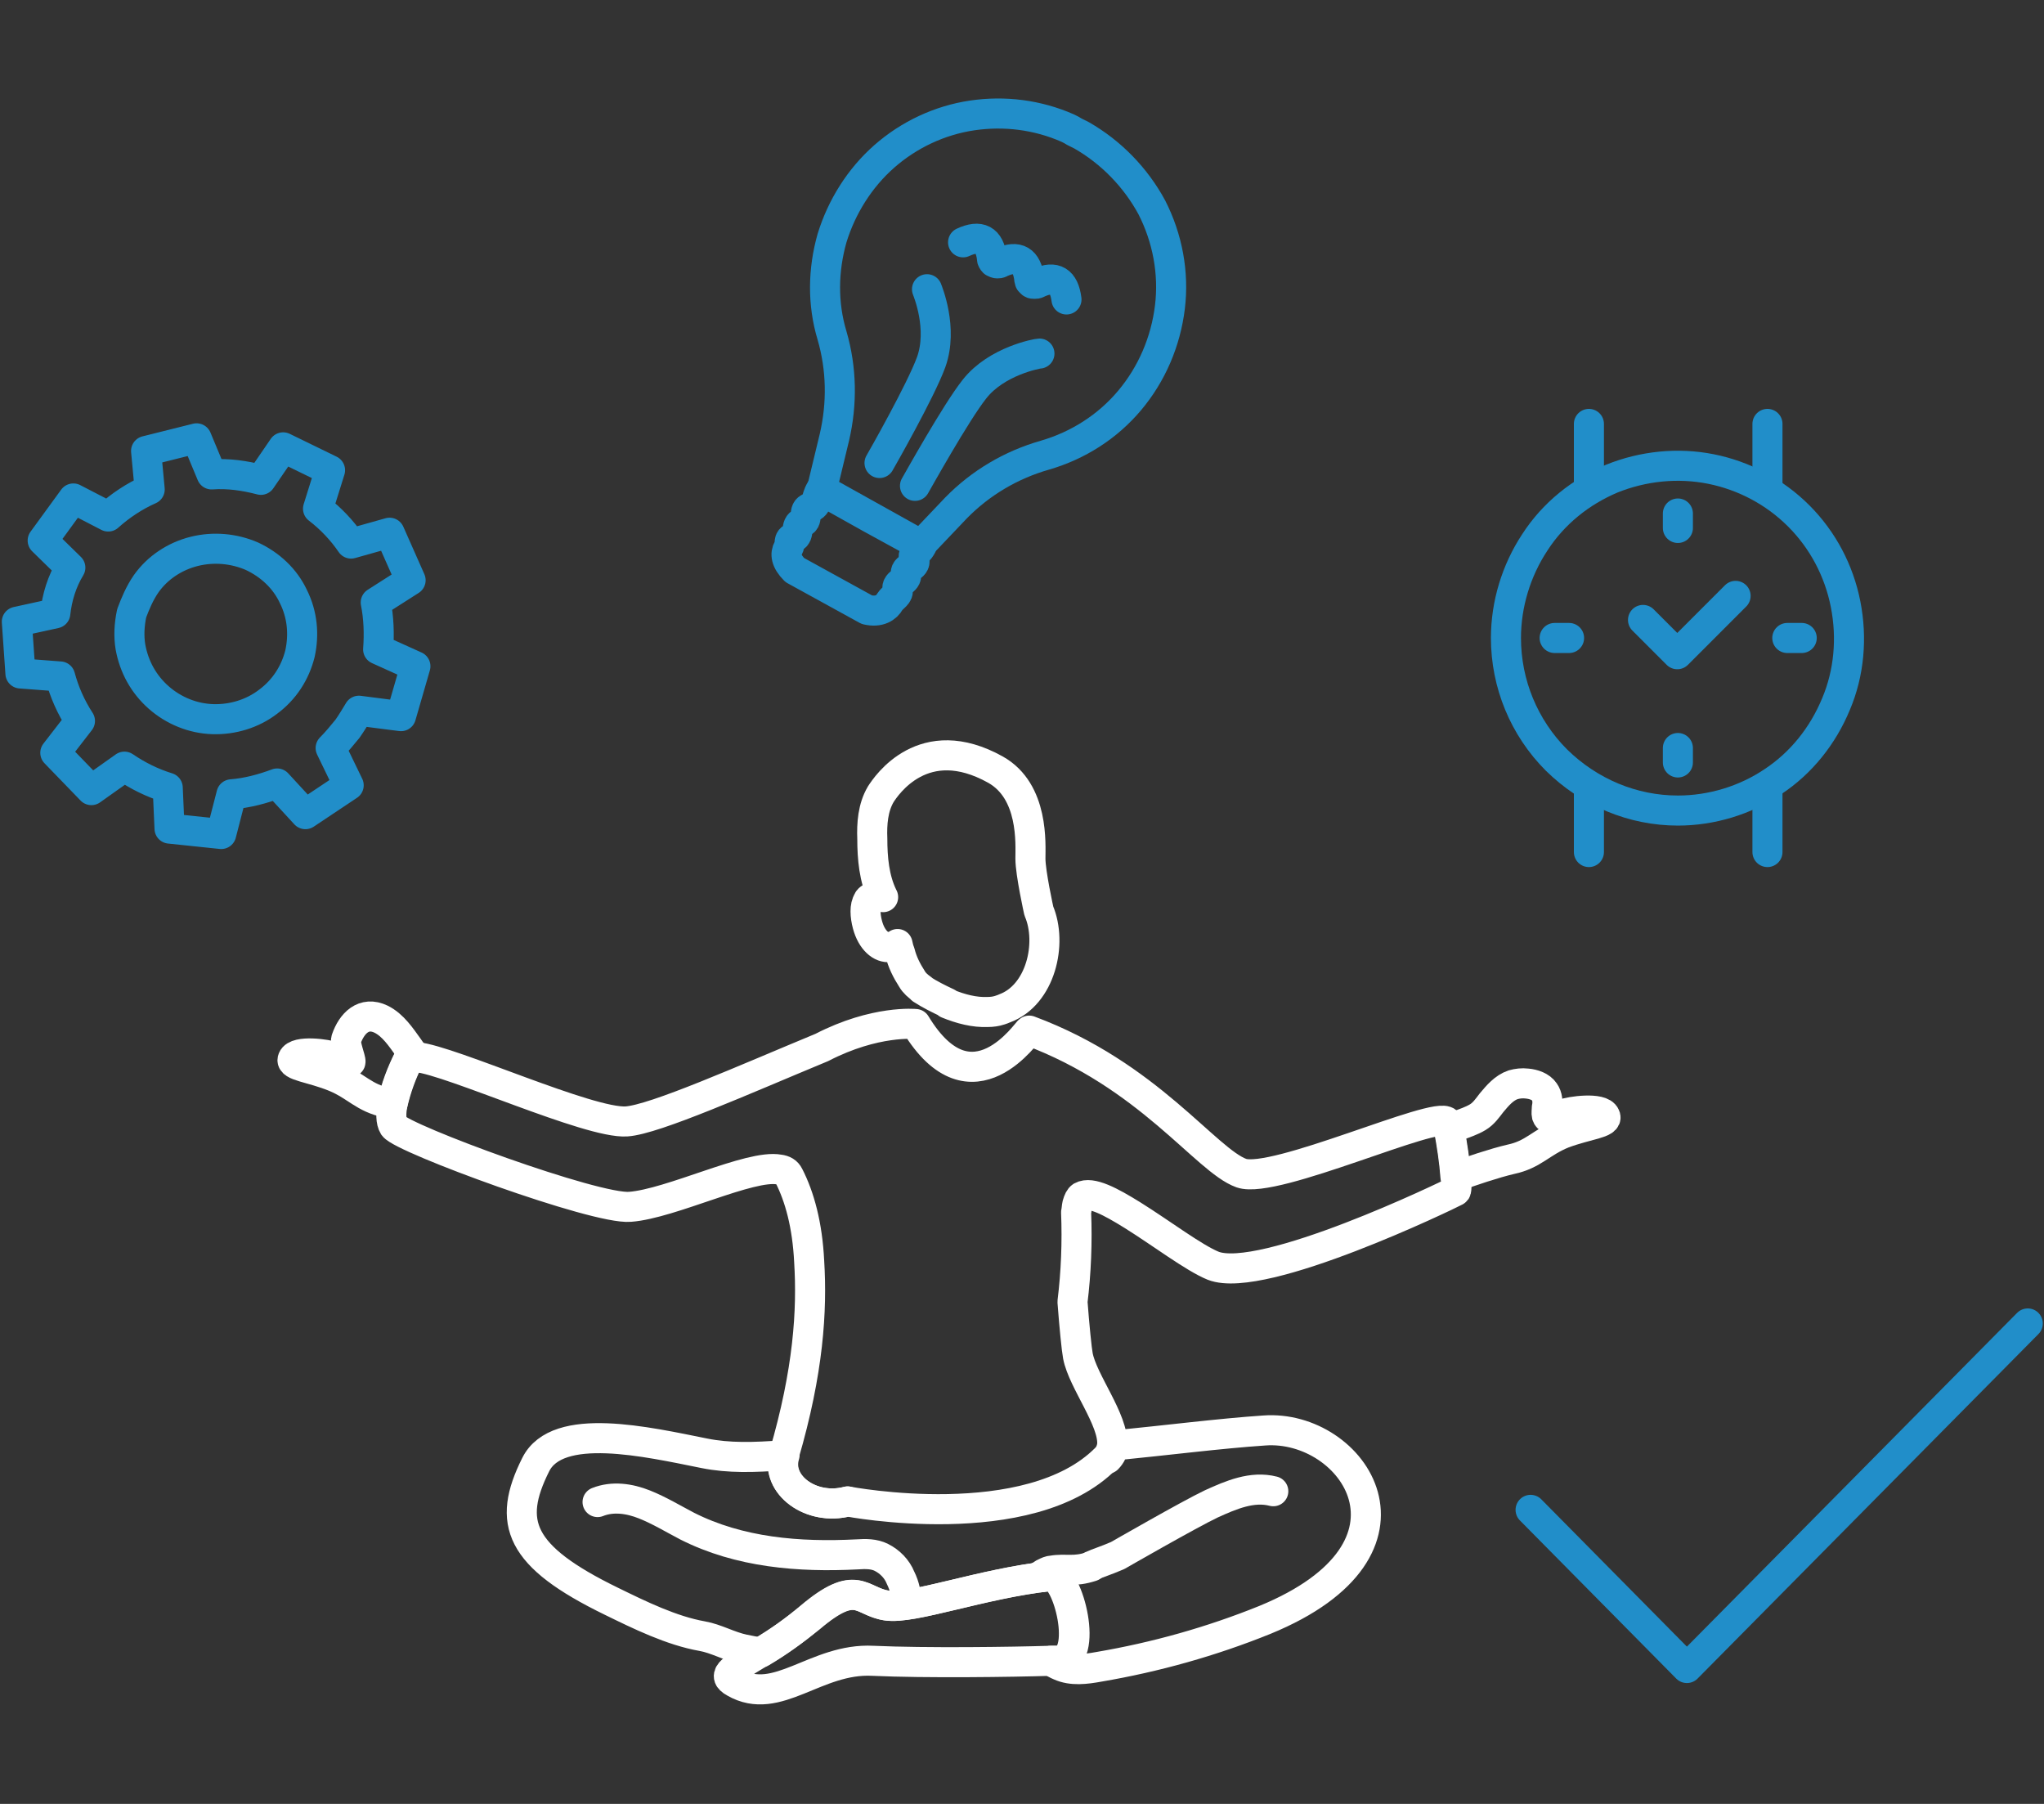 <svg xmlns="http://www.w3.org/2000/svg" xmlns:xlink="http://www.w3.org/1999/xlink" id="Layer_1" x="0px" y="0px" viewBox="0 0 340 300" style="enable-background:new 0 0 340 300;" xml:space="preserve"><rect x="0" y="0" width="340" height="300" fill="#333333" stroke="none"/><style type="text/css">	.st0{fill:none;stroke:#FFFFFF;stroke-width:5;stroke-linecap:round;stroke-linejoin:round;}	.st1{fill:none;stroke:#218EC9;stroke-width:5;stroke-linecap:round;stroke-linejoin:round;}</style><g>	<path class="st0" d="M141,249.7c-6.1,1.6-12-2.8-10.5-7.7v0c-5.1,0.4-9.3,0.5-13.3-0.3c-9.5-1.9-24.5-5.4-28.1,1.9  c-4.8,9.6-2.8,15.2,12.6,22.7c4.7,2.3,10,4.9,15.1,5.8c2.3,0.4,4.5,1.7,6.9,2.2c1,0.2,1.9,0.4,2.9,0.5c2.9-1.7,5.6-3.7,8.2-5.8  c7.8-6.6,8.4-2.6,12.7-2c4.3,0.7,15.8-3.7,27.3-4.9c2.9-0.3,6.5,13.9,1.3,14.1l-1.3,0c0.5,0.3,1,0.6,1.5,0.8c2,0.9,4.3,0.6,6.5,0.2  c9.4-1.6,18.7-4.2,27.6-7.8c29-11.9,14.7-32.6-0.1-31.5c-7.4,0.5-16,1.6-25.1,2.5c0,0.8-0.4,1.6-1,2.2"></path>	<path class="st0" d="M57.6,172.8c-0.3,0.8,0.8,3.4,0.7,3.8c-0.1,0.4-1.9-0.5-2.6-0.8c-1.3-0.5-6.4-1.2-7,0.3c-0.5,1.2,3.1,1.4,7,3  c3.6,1.5,4.8,3.5,8.7,4.3c0.3,0.1,0.6,0.1,0.9,0.2c0.6-2.6,1.5-5.1,2.7-7.5c0.1-0.2,0.6-0.3,1.3-0.2c-0.5-0.5-0.9-1-1.3-1.6  c-1.3-1.8-2.6-3.8-4.6-4.8C60.5,168.1,58.5,170.2,57.6,172.8L57.6,172.8z"></path>	<path class="st0" d="M267,185.6c-0.6-1.5-5.8-0.8-7-0.3c-0.7,0.3-2.3,1.4-2.7,0.2c-0.1-0.4,0-0.8,0-1.3c0.2-0.9,0.1-1.9-0.4-2.6  c-0.6-0.9-1.8-1.3-2.9-1.4c-0.8-0.1-1.6,0-2.3,0.2c-1.5,0.5-2.6,1.8-3.6,3c-0.7,0.9-1.3,1.8-2.3,2.4c-1,0.6-2.2,1-3.3,1.4l-1.5,0.5  c0.5,2.7,0.9,5.3,1.1,8c2.4-0.9,6.6-2.3,9.2-2.9c3.8-0.8,5-2.8,8.7-4.3C264,187,267.6,186.8,267,185.6L267,185.6z"></path>	<path class="st0" d="M174.7,262.1c-11.5,1.3-23,5.6-27.3,4.9c-4.3-0.7-4.9-4.6-12.7,2c-2.6,2.2-5.3,4.1-8.2,5.8  c-4.4,2.7-6.7,3.7-4.3,5c7.1,4.1,13.5-4.1,23-3.6c8.8,0.4,23.2,0.2,29.5,0l1.3,0C181.2,276,177.6,261.8,174.7,262.1L174.7,262.1z"></path>	<path class="st0" d="M152.3,170.3c0,0-6.7-0.7-15.6,3.9c-12.8,5.3-27.8,12-32.5,12.3c-6.2,0.4-29.1-10.1-34.9-10.7  c-0.7-0.1-1.1,0-1.3,0.2c-1.2,2.4-2.2,4.9-2.7,7.5c-0.3,1.6-0.3,3,0.2,3.8c1.5,2.1,33.6,13.9,39.3,13.4c6.8-0.5,20-7.1,24.8-6.2  c0.8,0.1,1.3,0.4,1.6,1c1.8,3.5,3.1,8.2,3.4,14.3c0.5,8.1-0.1,18.2-4.2,32.2v0c-1.4,4.9,4.5,9.3,10.6,7.7c0,0,30.2,5.8,43-7.2  c0.6-0.6,0.9-1.4,1-2.2c0.3-4.1-4.9-10.6-5.7-14.8c-0.2-1-0.6-5-0.9-9c0.6-4.9,0.8-9.9,0.6-14.9c0.1-0.4,0.1-0.9,0.2-1.3  c0.2-0.7,0.4-1.1,0.7-1.3c1.6-0.9,4.8,0.8,8.5,3.1c4.8,3,10.2,7.1,13.4,8.4c8.2,3.2,39.2-11.8,40.3-12.4c0.2,0,0.2-0.9,0.1-2.2  c-0.2-2.7-0.6-5.4-1.1-8c-0.2-0.7-0.3-1.2-0.4-1.3c-1.7-2-28.7,10.4-34.2,8.5c-5.9-2.1-15.4-16.3-35.3-23.7  C171.1,171.1,161.7,185.8,152.3,170.3L152.3,170.3z"></path>	<path class="st0" d="M173.1,262.3c0-0.4,0.3-0.5,0.7-0.7c0.4-0.2,0.8-0.4,1.2-0.4c2.3-0.4,3.6,0.3,6.6-0.7"></path>	<path class="st0" d="M211.8,248c-3.5-0.9-7,0.6-10.3,2.1c-3.6,1.7-15.6,8.6-15.6,8.6c-2.1,0.9-3.2,1.2-4.3,1.7"></path>	<path class="st0" d="M99.4,249.8c2.5-1,5.3-0.6,7.8,0.4c2.5,1,4.8,2.4,7.1,3.6c8.7,4.4,18.6,5.2,28.3,4.7c1.4-0.1,2.8-0.1,4,0.5  c1.4,0.7,2.6,1.9,3.2,3.4c0.7,1.4,1,2.9,1,4.4"></path>	<path class="st1" d="M9.2,102l-6.4,1.4l0.6,8.6l6.6,0.5c0.7,2.6,1.8,5.1,3.3,7.4l-4.1,5.3l6,6.2l5.5-3.9c2.2,1.5,4.6,2.7,7.2,3.5  l0.3,6.8l8.6,0.9l1.7-6.6c2.6-0.2,5.2-0.9,7.6-1.8l4.7,5.1l7.2-4.8l-3-6.2c1-1,1.9-2.1,2.8-3.2c0.7-1,1.3-2,1.9-3l7,0.9l2.4-8.3  l-6.2-2.8c0.2-2.6,0.1-5.3-0.4-7.8l5.8-3.7l-3.5-7.9l-6.4,1.8c-1.5-2.2-3.4-4.2-5.5-5.8l2-6.4l-7.8-3.8l-3.7,5.4  c-2.7-0.7-5.4-1.1-8.2-0.9l-2.5-6l-8.4,2.1l0.6,6.4c-2.5,1.1-4.9,2.7-6.9,4.5l-5.8-3l-5.1,7l4.6,4.5C10.3,96.7,9.5,99.3,9.2,102  L9.2,102z M24.3,97.1c1.9-2.7,4.8-4.6,8-5.4c3.2-0.8,6.6-0.5,9.6,0.8c3,1.4,5.5,3.7,6.9,6.7c1.5,3,1.8,6.3,1.1,9.5  c-0.8,3.2-2.6,6-5.3,8c-2.6,2-5.9,3-9.2,2.9c-3.3-0.1-6.5-1.4-9-3.6c-2.5-2.2-4.1-5.1-4.7-8.4c-0.3-1.8-0.2-3.7,0.2-5.6  C22.5,100.4,23.2,98.7,24.3,97.1L24.3,97.1z"></path>	<path class="st1" d="M150.7,95.5c0.3,1.2-1.7,1.3-1.4,2.5c0.3,0.9-0.8,1.3-1.3,2.1c-0.5,0.9-1.7,1.8-3.8,1.3l-6-3.3l-6-3.3  c-1.5-1.5-1.6-2.7-1.1-3.6c0.5-0.9-0.1-1.5,0.9-1.8c1.1-0.4,0.2-2.1,1.4-2.5c1.2-0.4,0-2.1,1.4-2.5c1.3-0.4,0.8-1.4,1.7-2.9  l8.4,4.7l8.4,4.6c-0.9,1.6-1.6,1-1.2,2.3C152.4,94.4,150.4,94.3,150.7,95.5L150.7,95.5z"></path>	<path class="st1" d="M179.9,22.5l-0.6-0.3l-0.4-0.2l-0.2-0.1l-0.5-0.3l-0.6-0.3c-5-2.2-10.5-2.9-15.9-2.1  c-5.4,0.8-10.5,3.2-14.6,6.8c-4.1,3.6-7.1,8.4-8.7,13.6c-1.5,5.3-1.6,10.9,0,16.2c1.6,5.5,1.7,11.3,0.4,16.9l-2.1,8.7l16.5,9.2  l5.8-6.1c4.1-4.2,9.2-7.2,14.8-8.8c5.5-1.6,10.4-4.7,14.1-9.1c3.7-4.4,6-9.8,6.7-15.5c0.7-5.7-0.4-11.5-3-16.6  C188.9,29.5,184.8,25.3,179.9,22.5L179.9,22.5L179.9,22.5z"></path>	<path class="st1" d="M146.3,77c0.3-0.5,6.9-12.1,8.6-16.8c2-5.6-0.6-11.8-0.7-12.1"></path>	<path class="st1" d="M172.9,58.8c-0.3,0-7.1,1.2-10.8,5.9c-3.1,3.9-9.6,15.6-9.9,16.1"></path>	<path class="st1" d="M160.2,40.3c2.8-1.3,4.4-0.5,4.8,2.6l0,0.1c0,0.2,0.1,0.4,0.3,0.6c0.2,0.1,0.4,0.2,0.6,0.2  c0.2,0,0.3,0,0.5-0.1c0.1,0,0.1-0.1,0.2-0.1c2.7-1.2,4.2-0.3,4.6,2.7c0,0,0,0.1,0,0.1c0,0.1,0.1,0.3,0.1,0.4  c0.1,0.1,0.2,0.2,0.3,0.3c0.1,0.1,0.3,0.1,0.5,0.1c0.2,0,0.3,0,0.5-0.1c0.1,0,0.1-0.1,0.2-0.1c2.7-1.2,4.2-0.3,4.6,2.8"></path>	<path class="st1" d="M273.3,103.1l5.7,5.7l9.7-9.7"></path>	<path class="st1" d="M279.1,85.4v2.4"></path>	<path class="st1" d="M279.1,124.4v2.4"></path>	<path class="st1" d="M297.3,106.1h2.4"></path>	<path class="st1" d="M258.6,106.1h2.4"></path>	<path class="st1" d="M279.1,134.8c5.6,0,11.2-1.7,15.8-4.8c4.7-3.1,8.3-7.6,10.5-12.9c2.2-5.2,2.7-11,1.6-16.6  c-1.1-5.6-3.8-10.7-7.8-14.7c-4-4-9.1-6.7-14.6-7.8c-5.5-1.1-11.3-0.5-16.5,1.6c-5.2,2.2-9.7,5.8-12.8,10.6  c-3.1,4.7-4.8,10.3-4.8,15.9c0,7.6,3,14.9,8.4,20.3C264.4,131.8,271.6,134.8,279.1,134.8L279.1,134.8z"></path>	<path class="st1" d="M264.3,70.5v10.3"></path>	<path class="st1" d="M294,70.5v10.3"></path>	<path class="st1" d="M264.3,131.4v10.3"></path>	<path class="st1" d="M294,131.4v10.3"></path>	<path class="st0" d="M165.6,128c-12-6.7-18.2,2.7-19.1,4.1c-1.3,2.2-1.5,4.9-1.4,7.4c0,3.2,0.3,6.6,1.7,9.5l0.1,0.2  c-0.1,0-0.2-0.1-0.3-0.1c-0.1,0-0.2-0.1-0.3-0.1c-0.1,0-0.2,0-0.3,0c-0.1,0-0.2,0-0.3,0c-0.1,0-0.2,0-0.2,0c-0.1,0-0.2,0-0.2,0.1  l-0.1,0c-0.1,0-0.2,0.1-0.3,0.2c-0.1,0.1-0.2,0.1-0.3,0.2c-0.1,0.1-0.2,0.2-0.2,0.3c-0.6,0.9-0.5,2.5-0.1,4  c0.7,2.6,2.3,3.9,3.7,3.7c0.4-0.1,0.9-0.2,1.3-0.5c0.1,0.5,0.2,0.9,0.4,1.4c0.4,1.6,1.1,3,2,4.4c0.4,0.7,1,1.2,1.7,1.7l-0.1,0  c1.4,0.9,2.8,1.6,4.3,2.3l0,0.1l0,0c2.2,0.9,4.5,1.5,6.7,1.4c0.7,0,1.4-0.1,2-0.3c0.3-0.1,0.6-0.2,0.8-0.3c6-2.2,8-10.8,5.7-16.2  c0,0-1.4-6.3-1.4-8.7S172,131.6,165.6,128L165.6,128z"></path>	<path class="st1" d="M254.6,251.1l26,26.3l56.7-57.3"></path></g></svg>
